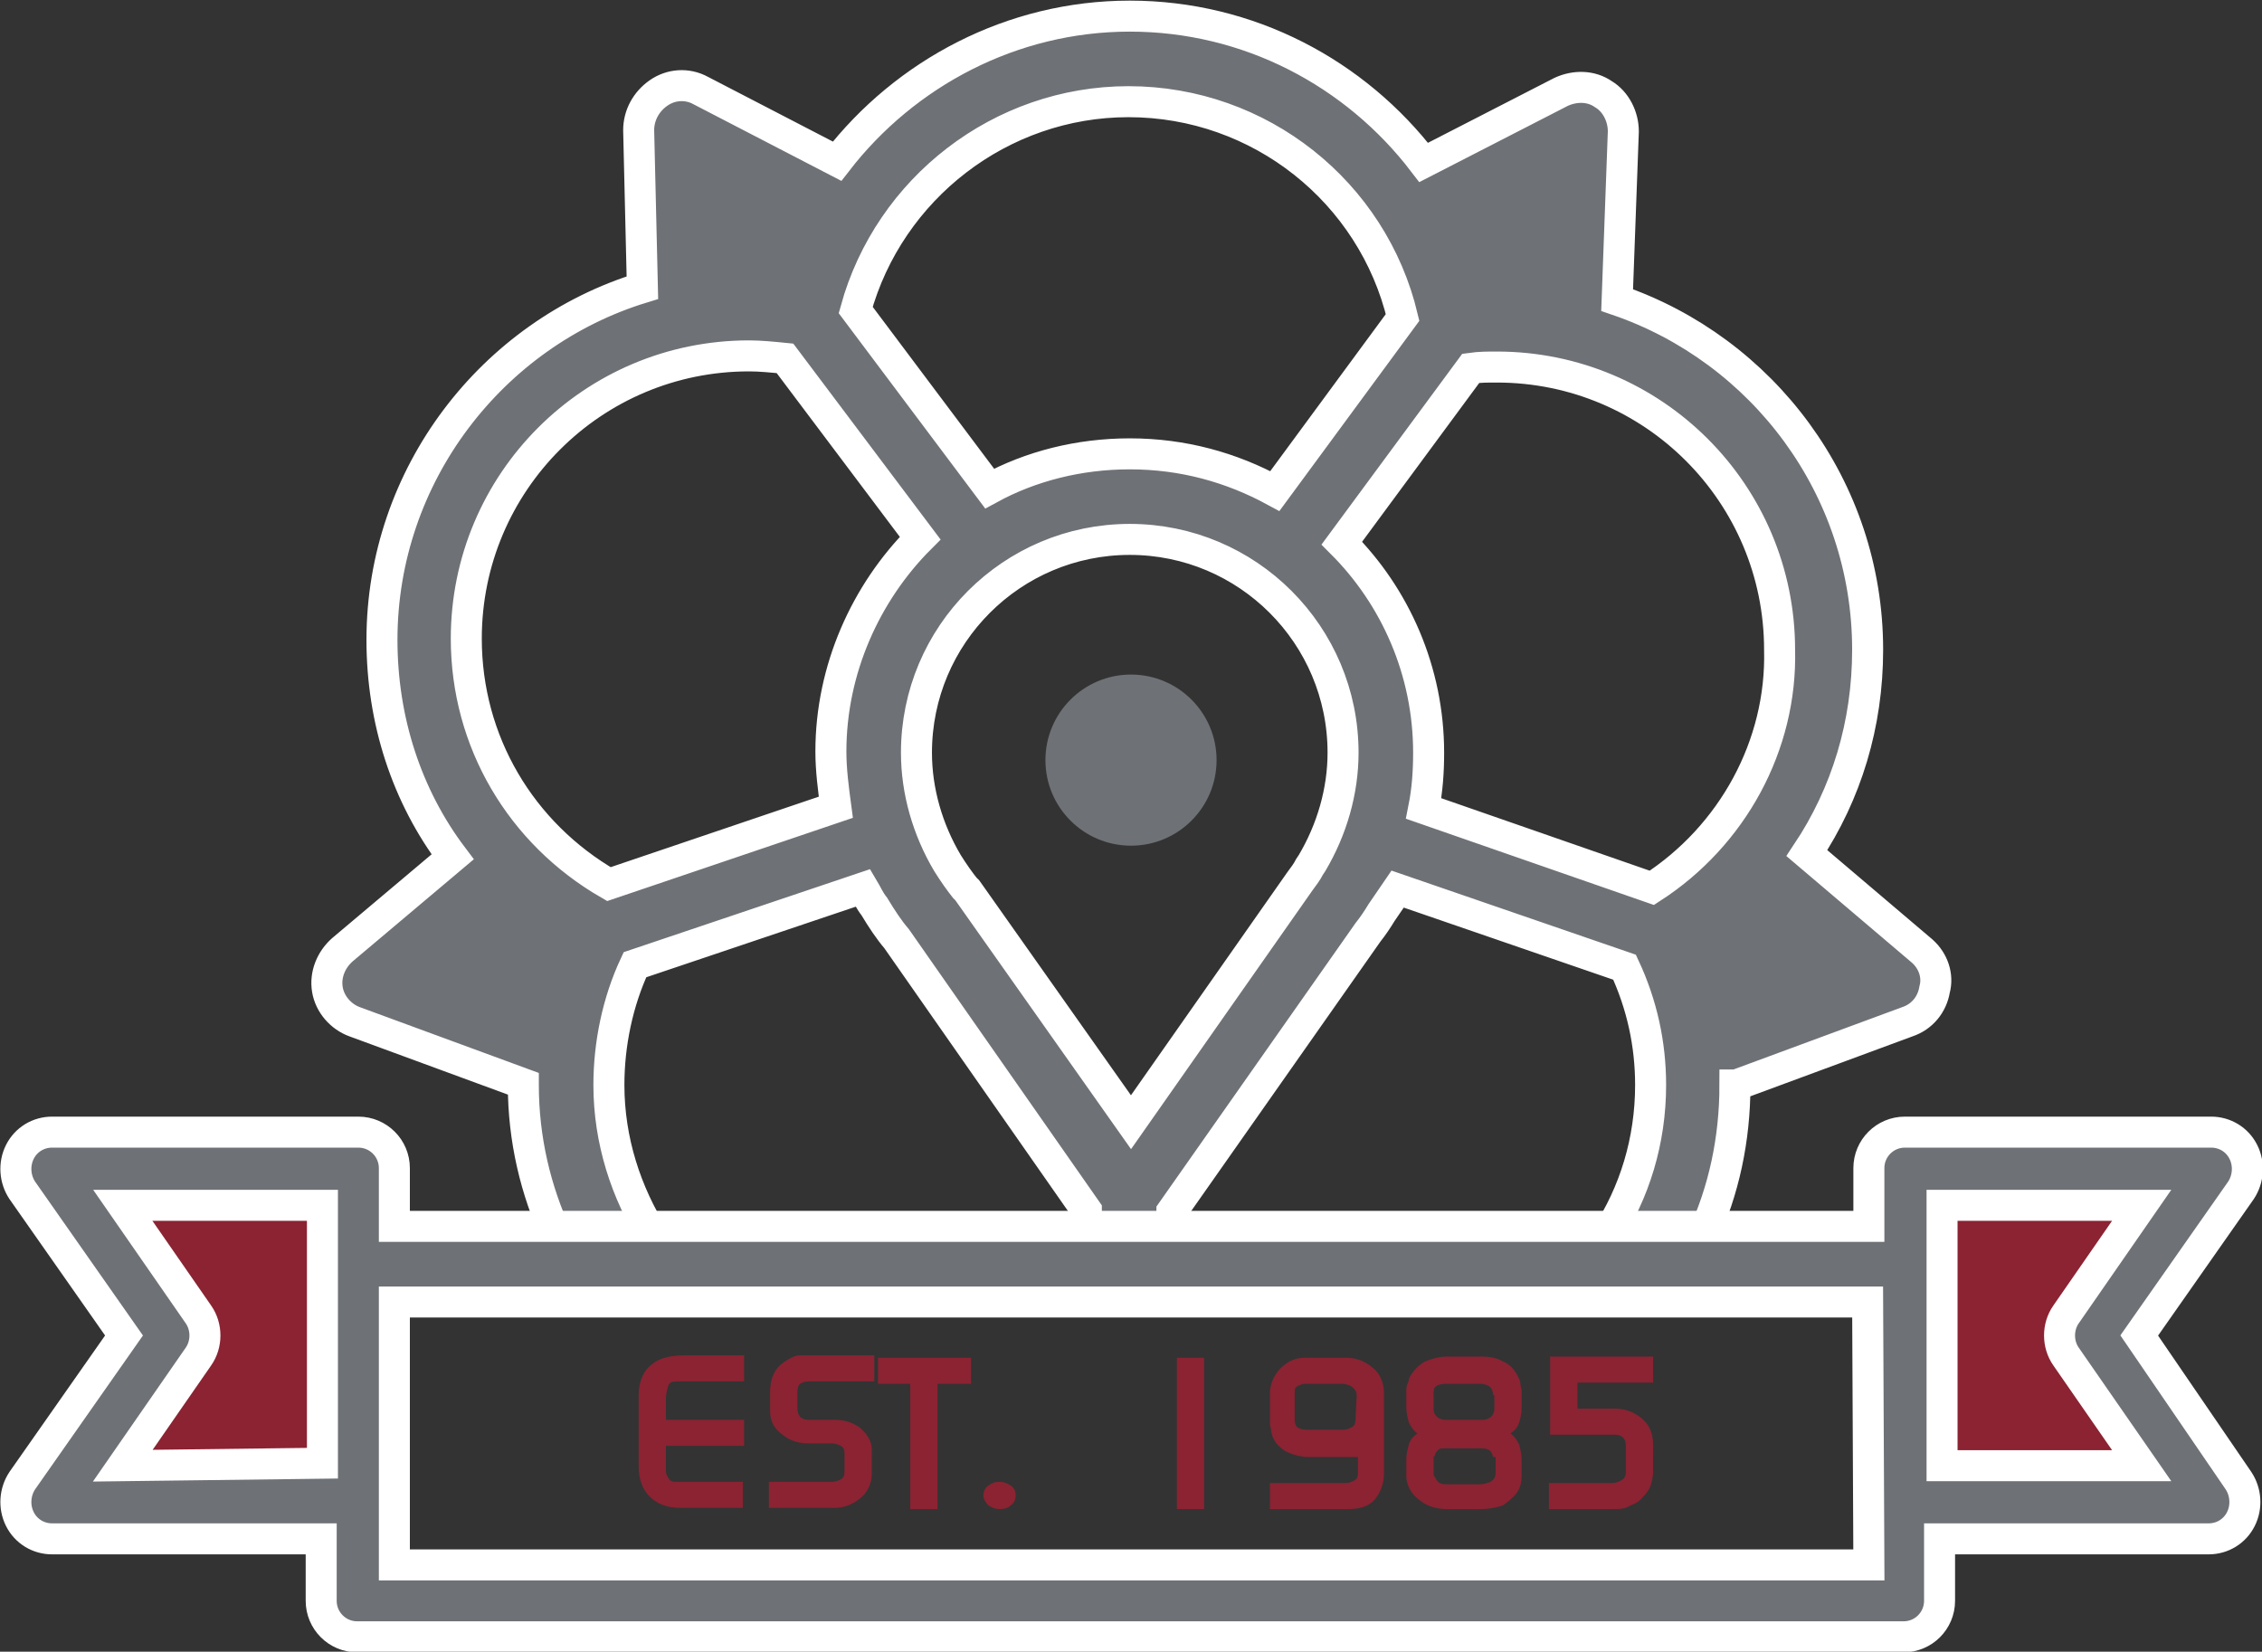 <!-- Generator: Adobe Illustrator 21.0.2, SVG Export Plug-In  -->
<svg version="1.1"
	 xmlns="http://www.w3.org/2000/svg" xmlns:xlink="http://www.w3.org/1999/xlink" xmlns:a="http://ns.adobe.com/AdobeSVGViewerExtensions/3.0/"
	 x="0px" y="0px" width="182.4px" height="133.2px" viewBox="0 0 182.4 133.2" style="enable-background:new 0 0 182.4 133.2;"
	 xml:space="preserve">
<rect x="0" y="0" width="182.4" height="133.2" fill="#333333" stroke="none"/>
<style type="text/css">
	.st0{fill:#6E7175;}
	.st1{fill:#6E7175;stroke:#FFFFFF;stroke-width:2.5;stroke-miterlimit:10;}
	.st2{fill:#8B2332;}
	.st3{enable-background:new    ;}
</style>
<defs>
</defs>
<circle class="st0" cx="91.2" cy="61.3" r="6.9"/>
<path class="st1" d="M155,76.7l-9.3-7.9c3.2-4.8,4.9-10.4,4.9-16.4c0-13.1-8.5-24.2-20.2-28.2l0.5-13.6c0-1.2-0.6-2.4-1.6-3
	c-1-0.7-2.3-0.7-3.4-0.2l-11.1,5.7c-5.5-7.2-14.1-11.8-23.7-11.8c-9.5,0-18.1,4.6-23.6,11.7l-11-5.7c-1.1-0.6-2.4-0.5-3.4,0.2
	s-1.6,1.8-1.6,3l0.3,12.7c-12.1,3.7-21,15.1-21,28.4c0,6.5,2,12.6,5.7,17.5l-8.9,7.5c-0.9,0.8-1.4,2-1.2,3.2
	c0.2,1.2,1.1,2.2,2.2,2.6l13.6,5v0.1c0,4.4,1,8.5,2.7,12.2h7.8c-2.2-3.5-3.6-7.7-3.6-12.2c0-3.3,0.7-6.7,2.1-9.7l18.4-6.2
	c0.3,0.5,0.5,1,0.9,1.5c0.6,1,1.2,1.9,1.8,2.6l15.3,21.9v2.1h6.9v-2l15.8-22.5c0.4-0.5,0.8-1.1,1.1-1.6l1.3-1.9L131,78
	c1.4,3,2.1,6.2,2.1,9.5c0,4.5-1.3,8.7-3.6,12.2h7.8c1.7-3.7,2.6-7.8,2.6-12.2h0.1l13.8-5.1c1.2-0.4,2-1.4,2.2-2.6
	C156.3,78.7,155.9,77.5,155,76.7L155,76.7z M91,8.2c10.6,0,19.7,7.3,22.1,17.4l-10.3,14c-3.5-1.9-7.4-3-11.7-3c-4.1,0-8,1-11.3,2.8
	L69,25C71.7,15.2,80.7,8.2,91,8.2z M67,60.6c0,1.5,0.2,3,0.4,4.5l-18.3,6.2C42,67.2,37.6,59.8,37.6,51.5c0-12.6,10.2-22.8,22.8-22.8
	c0.9,0,1.9,0.1,2.9,0.2l10.9,14.5C69.8,47.8,67,54,67,60.6z M105.8,69.6l-0.2,0.3c-0.2,0.4-0.5,0.8-0.8,1.2L91.2,90.5L78,71.8
	l-0.2-0.2c-0.4-0.5-0.9-1.2-1.4-2c-1.6-2.7-2.5-5.8-2.5-8.9c0-9.5,7.7-17.2,17.2-17.2s17.2,7.7,17.2,17.2
	C108.3,63.8,107.4,66.9,105.8,69.6z M133.2,71.6l-18.4-6.4c0.3-1.5,0.4-3,0.4-4.5c0-6.6-2.7-12.6-7-16.9l10.4-14.1
	c0.7-0.1,1.4-0.1,2.1-0.1c12.6,0,22.8,10.2,22.8,22.8C143.7,60.1,139.7,67.4,133.2,71.6z M88.6,127c0.6,1,1.7,1.6,2.9,1.6
	s2.3-0.6,2.9-1.6C94.4,127,88.6,127,88.6,127z"/>
<path class="st2" d="M29.5,121.8H8.4l4-14.3l-4-12.4h21.1V121.8z M152.9,121.8H174l-4-14.3l4-12.4h-21.1V121.8z"/>
<path class="st1" d="M172.5,107.7l8.2-11.7c0.6-0.9,0.7-2.1,0.2-3.1s-1.5-1.6-2.6-1.6h-24.7c-1.6,0-2.9,1.3-2.9,2.9v4.7H31.8v-4.7
	c0-1.6-1.3-2.9-2.9-2.9H4.2c-1.1,0-2.1,0.6-2.6,1.6S1.2,95.1,1.8,96l8.2,11.7l-8.2,11.7c-0.6,0.9-0.7,2.1-0.2,3.1s1.5,1.6,2.6,1.6
	h21.7v5c0,1.6,1.3,2.9,2.9,2.9h124.7c1.6,0,2.9-1.3,2.9-2.9v-5h21.7c1.1,0,2.1-0.6,2.6-1.6s0.4-2.2-0.2-3.1L172.5,107.7z M9.9,118.2
	l6.1-8.8c0.7-1,0.7-2.4,0-3.4l-6.1-8.8H26V118L9.9,118.2z M150.7,126.2H31.8V105h118.8L150.7,126.2L150.7,126.2z M156.6,118.2v-21
	h16.1l-6.1,8.8c-0.7,1-0.7,2.4,0,3.4l6.1,8.8L156.6,118.2L156.6,118.2z"/>
<g class="st3">
	<path class="st2" d="M53.7,112.7v1.8h6.3l0,2.1h-6.3l0,2.1c0,0.2,0.1,0.3,0.2,0.5c0.1,0.2,0.3,0.3,0.5,0.3c0.1,0,0.1,0,0.2,0
		c0.1,0,0.2,0,0.3,0c0.2,0,0.4,0,0.5,0h4.5l0,2.1h-5c-1.1,0-1.9-0.3-2.5-0.9s-0.9-1.4-0.9-2.5v-5.7c0-1.1,0.4-2,1.1-2.5
		c0.6-0.5,1.5-0.7,2.7-0.7H60l0,2.1h-4.7h-0.8c-0.3,0-0.5,0.1-0.6,0.3C53.8,112.1,53.7,112.4,53.7,112.7z"/>
	<path class="st2" d="M64.3,113.5c0,0.7,0.3,1,0.9,1h2.1c0.8,0,1.4,0.2,2,0.6c0.6,0.5,1,1.1,1,1.8v1.9c0,0.8-0.3,1.5-0.9,2
		c-0.6,0.5-1.3,0.8-2.1,0.8h-5.3l0-2.1h5.1c0.3,0,0.5-0.1,0.7-0.2s0.3-0.3,0.3-0.6v-1.5c0-0.3-0.1-0.5-0.3-0.6
		c-0.2-0.1-0.5-0.2-0.7-0.2h-1.9c-0.8,0-1.5-0.2-2.1-0.7c-0.7-0.5-1-1.1-1-1.9v-1.5c0-0.7,0.1-1.2,0.4-1.7c0.2-0.4,0.7-0.8,1.3-1.1
		c0.2-0.1,0.4-0.2,0.7-0.2c0.2,0,0.5,0,0.8,0h5.2l0,2.1h-5.3c-0.3,0-0.5,0.1-0.7,0.2c-0.1,0.1-0.2,0.3-0.2,0.6V113.5z"/>
	<path class="st2" d="M75.6,111.6l0,10.1h-2.2l0-10.1h-2.6l0-2.1h7.5l0,2.1H75.6z"/>
	<path class="st2" d="M80.6,121.7c-0.3,0-0.6-0.1-0.9-0.3c-0.2-0.2-0.4-0.5-0.4-0.8c0-0.3,0.1-0.6,0.4-0.8c0.3-0.2,0.5-0.3,0.9-0.3
		c0.3,0,0.6,0.1,0.9,0.3c0.3,0.2,0.4,0.5,0.4,0.8c0,0.3-0.1,0.6-0.4,0.8C81.3,121.6,81,121.7,80.6,121.7z"/>
</g>
<g class="st3">
	<path class="st2" d="M94.9,121.7v-12.2h2.2v12.2H94.9z"/>
	<path class="st2" d="M108.7,121.7h-6.3v-2.1h6.1c0.3,0,0.5-0.1,0.7-0.2s0.3-0.3,0.3-0.6v-1.3h-3.9c-0.8,0-1.4-0.2-2-0.5
		c-0.6-0.4-1-0.9-1.1-1.6c0-0.2-0.1-0.4-0.1-0.6v-2.4c0-0.8,0.3-1.4,0.8-2c0.6-0.6,1.2-0.9,2-0.9h3.4c0.8,0,1.5,0.3,2.1,0.8
		s0.9,1.2,0.9,2.1v6.4c0,0.9-0.3,1.6-0.8,2.2C110.3,121.5,109.6,121.7,108.7,121.7z M109.4,112.5c0-0.2-0.1-0.4-0.3-0.6
		s-0.4-0.2-0.7-0.3h-0.2h-3c-0.2,0-0.4,0.1-0.6,0.2s-0.2,0.3-0.2,0.5v2.2c0,0.3,0.1,0.5,0.2,0.6c0.2,0.1,0.4,0.2,0.7,0.2h3
		c0.3,0,0.5-0.1,0.7-0.2s0.3-0.3,0.3-0.6L109.4,112.5L109.4,112.5z"/>
	<path class="st2" d="M119.4,121.7h-2.7c-0.8,0-1.6-0.2-2.2-0.7c-0.7-0.5-1.1-1.2-1.1-2v-1.3c0-0.4,0.1-0.8,0.2-1.2
		c0.1-0.4,0.4-0.7,0.7-0.9c-0.3-0.2-0.5-0.5-0.7-0.9c-0.1-0.4-0.2-0.8-0.2-1.2v-1.3c0-0.2,0-0.4,0.1-0.6s0.1-0.4,0.2-0.6
		c0.3-0.5,0.7-0.9,1.2-1.2c0.5-0.2,1.1-0.4,1.8-0.4h2.7c0.7,0,1.3,0.1,1.8,0.4c0.5,0.2,0.9,0.6,1.2,1.2c0.1,0.2,0.2,0.4,0.2,0.6
		s0.1,0.4,0.1,0.6v1.3c0,0.5-0.1,0.9-0.2,1.2c-0.1,0.4-0.4,0.7-0.7,0.9c0.3,0.2,0.5,0.5,0.7,0.9c0.1,0.4,0.2,0.8,0.2,1.2v1.3
		c0,0.5-0.1,1-0.4,1.4s-0.7,0.7-1.1,1C120.6,121.6,120,121.7,119.4,121.7z M120.4,112.5c0-0.3-0.1-0.5-0.3-0.7
		c-0.2-0.1-0.4-0.2-0.7-0.2h-2.9c-0.3,0-0.6,0.1-0.7,0.2c-0.2,0.1-0.2,0.4-0.2,0.7v1.1c0,0.5,0.3,0.8,0.8,0.9h0.2h2.9h0.2
		c0.5-0.1,0.8-0.4,0.8-0.9v-1.1H120.4z M120.4,117.5C120.4,117.4,120.4,117.4,120.4,117.5c-0.1-0.4-0.2-0.5-0.4-0.6
		c-0.2-0.1-0.4-0.1-0.7-0.1h-2.7c-0.3,0-0.5,0-0.6,0.1s-0.3,0.3-0.3,0.5l-0.1,0.1v1.3c0,0.1,0,0.2,0.1,0.3c0.1,0.2,0.2,0.4,0.4,0.5
		c0.2,0.1,0.4,0.1,0.7,0.1h2.5c0.4,0,0.6-0.1,0.9-0.2c0.3-0.2,0.4-0.4,0.4-0.7v-1.3H120.4z"/>
	<path class="st2" d="M130.1,121.7h-5.2v-2.1h5.1c0.3,0,0.5-0.1,0.7-0.2s0.4-0.3,0.4-0.6v-2.2c0-0.6-0.3-0.9-0.9-0.9H125v-6.3h8.3
		v2.1h-6.1v2.1h3c0.9,0,1.6,0.3,2.2,0.8c0.6,0.5,0.9,1.2,0.9,2.1v2.2c0,0.4-0.1,0.8-0.2,1.1c-0.1,0.3-0.3,0.6-0.6,0.9
		c-0.3,0.4-0.7,0.6-1,0.7C131,121.7,130.6,121.7,130.1,121.7z"/>
</g>
</svg>
